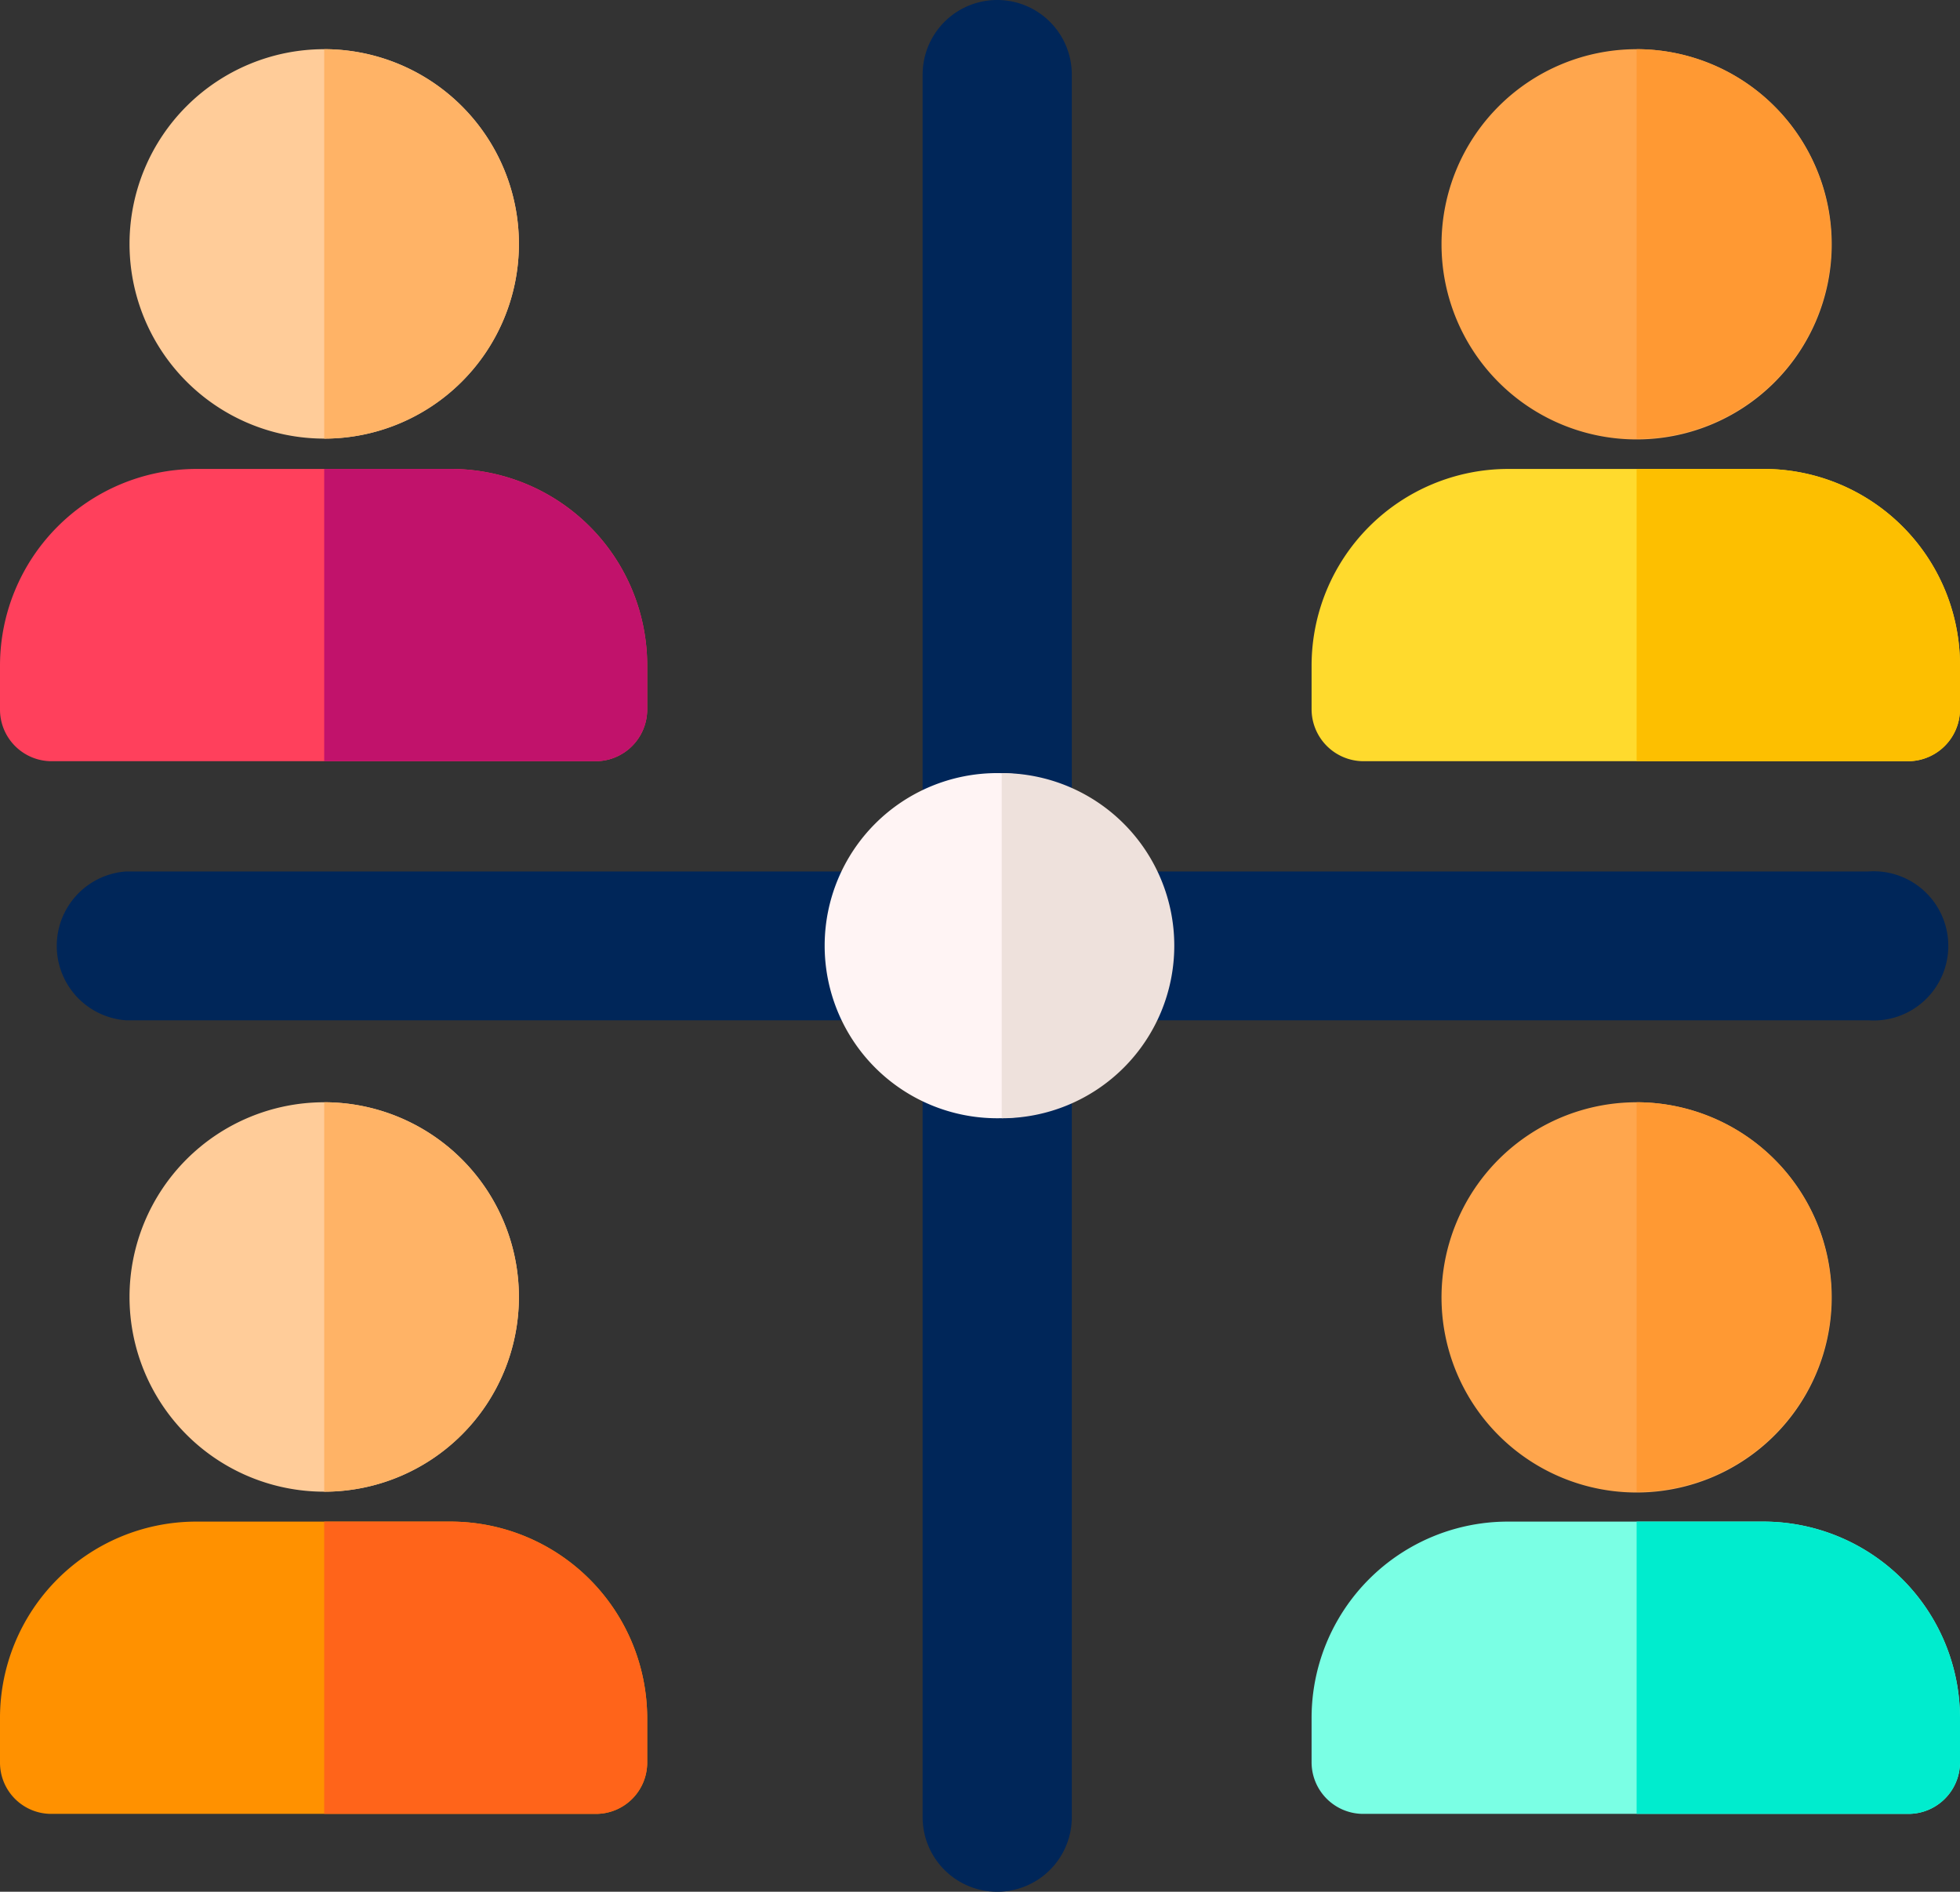 <svg xmlns="http://www.w3.org/2000/svg" viewBox="0 0 47.82 46.15"><rect x="0" y="0" width="47.82" height="46.15" fill="#333333" stroke="none"/><defs><style>.cls-1{fill:#ffa64d;}.cls-2{fill:#f93;}.cls-3{fill:#7affe4;}.cls-4{fill:#00ecce;}.cls-5{fill:#fc9;}.cls-6{fill:#ffb366;}.cls-7{fill:#ff9100;}.cls-8{fill:#ff641a;}.cls-9{fill:#ffda2d;}.cls-10{fill:#fdbf00;}.cls-11{fill:#ff405c;}.cls-12{fill:#c1126b;}.cls-13{fill:#002659;}.cls-14{fill:#fff4f4;}.cls-15{fill:#eee1dc;}</style></defs><g id="Layer_2" data-name="Layer 2"><g id="Layer_1-2" data-name="Layer 1"><path class="cls-1" d="M44.69,31.64a4.76,4.76,0,1,1-4.76-4.75,4.76,4.76,0,0,1,4.76,4.75"/><path class="cls-2" d="M39.93,26.89v9.5a4.75,4.75,0,0,0,0-9.5"/><path class="cls-3" d="M43,37.12H36.78A4.79,4.79,0,0,0,32,41.92V43a1.26,1.26,0,0,0,1.26,1.25H46.56A1.26,1.26,0,0,0,47.82,43V41.92a4.8,4.8,0,0,0-4.8-4.8"/><path class="cls-4" d="M43,37.12H39.93v7.13h6.63A1.26,1.26,0,0,0,47.82,43V41.92a4.8,4.8,0,0,0-4.8-4.8"/><path class="cls-5" d="M12.66,31.64a4.75,4.75,0,1,1-4.75-4.75,4.75,4.75,0,0,1,4.75,4.75"/><path class="cls-6" d="M7.91,26.89v9.5a4.75,4.75,0,0,0,0-9.5"/><path class="cls-7" d="M11,37.12H4.76A4.79,4.79,0,0,0,0,41.92V43a1.25,1.25,0,0,0,1.26,1.25H14.54A1.25,1.25,0,0,0,15.79,43V41.92a4.8,4.8,0,0,0-4.8-4.8"/><path class="cls-8" d="M11,37.12H7.91v7.13h6.63A1.25,1.25,0,0,0,15.79,43V41.92a4.8,4.8,0,0,0-4.8-4.8"/><path class="cls-1" d="M44.69,6A4.76,4.76,0,1,1,39.93,1.2,4.76,4.76,0,0,1,44.69,6"/><path class="cls-2" d="M39.93,1.2v9.5a4.75,4.75,0,1,0,0-9.5"/><path class="cls-9" d="M43,11.44H36.78A4.8,4.8,0,0,0,32,16.23v1.08a1.27,1.27,0,0,0,1.26,1.26H46.56a1.27,1.27,0,0,0,1.26-1.26V16.23A4.79,4.79,0,0,0,43,11.44"/><path class="cls-10" d="M43,11.44H39.93v7.13h6.63a1.27,1.27,0,0,0,1.26-1.26V16.23A4.79,4.79,0,0,0,43,11.44"/><path class="cls-5" d="M12.66,6A4.75,4.75,0,1,1,7.91,1.2,4.75,4.75,0,0,1,12.66,6"/><path class="cls-6" d="M7.91,1.2v9.5a4.75,4.75,0,0,0,0-9.5"/><path class="cls-11" d="M11,11.44H4.76A4.8,4.8,0,0,0,0,16.23v1.08a1.26,1.26,0,0,0,1.26,1.26H14.54a1.26,1.26,0,0,0,1.25-1.26V16.23A4.79,4.79,0,0,0,11,11.44"/><path class="cls-12" d="M11,11.44H7.91v7.13h6.63a1.26,1.26,0,0,0,1.25-1.26V16.23A4.79,4.79,0,0,0,11,11.44"/><path class="cls-13" d="M22.51,44.33V1.82a1.82,1.82,0,1,1,3.64,0V44.33a1.82,1.82,0,0,1-3.64,0"/><path class="cls-13" d="M3.07,21.26H45.58a1.82,1.82,0,1,1,0,3.63H3.07a1.82,1.82,0,0,1,0-3.63"/><path class="cls-14" d="M28.54,23.07a4.21,4.21,0,1,1-4.21-4.21,4.21,4.21,0,0,1,4.21,4.21"/><path class="cls-15" d="M24.44,18.86v8.42a4.21,4.21,0,0,0,0-8.42"/></g></g></svg>